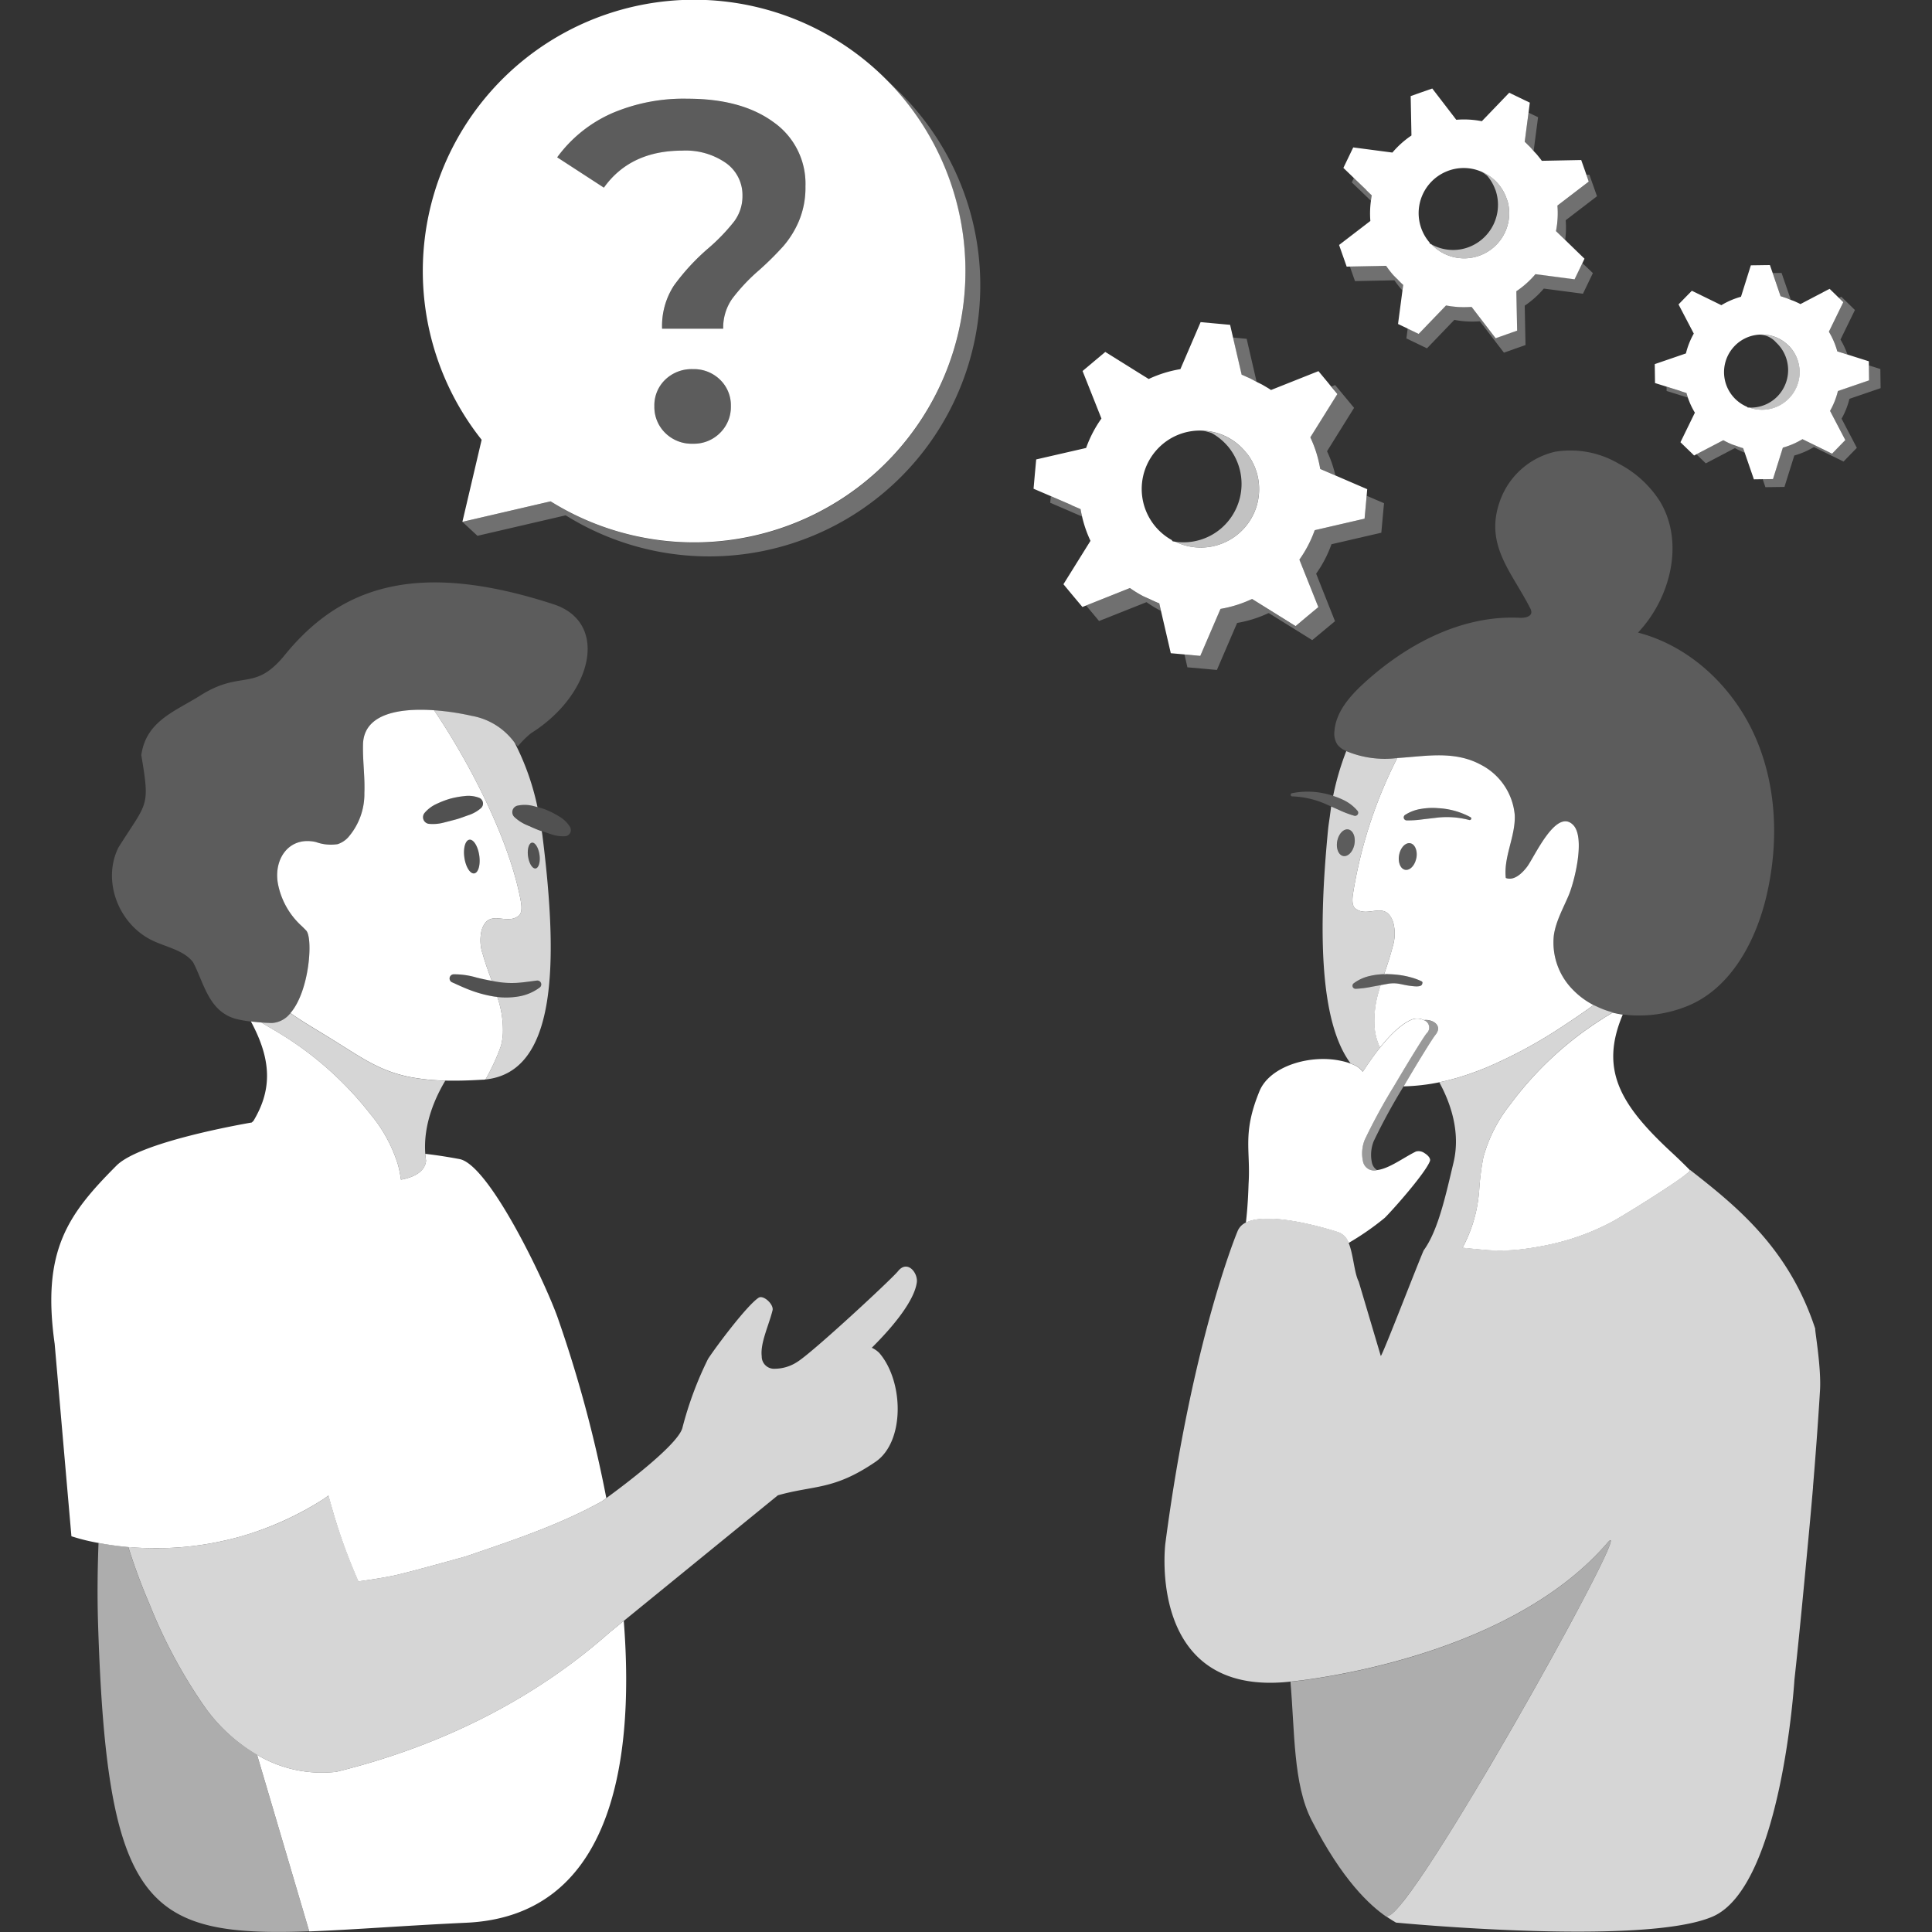<svg viewBox="0 0 300 300" xmlns="http://www.w3.org/2000/svg"><rect x="0" y="0" width="300" height="300" fill="#333333" stroke="none"/><g fill="#fff"><path d="m 249.43 157.83 c -.16 .1 -.33 .2 -.49 .31 q -2.09 1.31 -4.05 2.81 a 53 53 0 0 0 -7.23 6.69 q -1.65 1.84 -3.12 3.82 a 22.95 22.95 0 0 0 -4.2 8.23 39.09 39.09 0 0 0 -.66 5.26 c -.06 .59 -.12 1.18 -.21 1.76 a 21.89 21.89 0 0 1 -2.37 7.04 l .65 .07 .62 .06 c .98 .1 1.82 .17 2.31 .22 l .27 .02 a 28.71 28.71 0 0 0 6.17 -.24 c 1.23 -.17 2.54 -.4 3.89 -.71 a 37 37 0 0 0 9.53 -3.57 c 1.21 -.67 4.76 -2.85 7.68 -4.76 .32 -.21 .64 -.42 .94 -.62 1.22 -.81 2.24 -1.53 2.8 -2 a 1.6 1.6 0 0 0 .47 -.5 c -.88 -.89 -1.79 -1.78 -2.75 -2.67 -8 -7.39 -11.36 -12.87 -7.7 -21.5 a 15.15 15.15 0 0 1 -1.58 -.31 q -.48 .29 -.97 .59 z"/><path d="m 223.29 125.5 a 10.48 10.48 0 0 0 -2.64 .12 6.36 6.36 0 0 0 -2.47 .94 .47 .47 0 0 0 -.2 .36 .46 .46 0 0 0 .44 .48 h .01 a 15.26 15.26 0 0 0 2.47 -.16 l 2.4 -.28 a 13.57 13.57 0 0 1 4.85 .38 .25 .25 0 0 0 .28 -.11 .24 .24 0 0 0 -.09 -.33 11.86 11.86 0 0 0 -5.05 -1.4 z" opacity=".2"/><path d="m 210.81 125.9 a 6.58 6.58 0 0 0 -2.17 -1.68 11.66 11.66 0 0 0 -1.62 -.64 9.51 9.51 0 0 0 -.97 -.28 12.3 12.3 0 0 0 -5.44 -.13 .25 .25 0 0 0 -.19 .3 .25 .25 0 0 0 .24 .19 14.12 14.12 0 0 1 4.93 1.08 l 1.1 .48 1.2 .53 a 15.77 15.77 0 0 0 2.4 .91 h .01 a .48 .48 0 0 0 .49 -.76 z" opacity=".2"/><path d="m 216.96 117.71 c 1.36 -.09 2.73 -.23 4.09 -.33 3.05 -.22 6.09 -.17 8.92 1.38 a 9.75 9.75 0 0 1 5.24 7.8 c .14 3.3 -1.76 6.49 -1.39 9.77 1.24 .48 2.48 -.66 3.29 -1.72 1.17 -1.52 4.53 -9.21 7.17 -6.51 1.93 1.98 .19 8.86 -.71 10.96 -.87 2.03 -1.98 4 -2.29 6.18 a 10.41 10.41 0 0 0 2.96 8.45 12.28 12.28 0 0 0 3.21 2.4 c .16 .08 .32 .14 .48 .22 a 13.59 13.59 0 0 0 2.48 .91 15.15 15.15 0 0 0 1.58 .31 19.93 19.93 0 0 0 9.56 -1.13 c 7.02 -2.58 11.06 -10.05 12.76 -17.33 1.91 -8.17 1.62 -17 -1.77 -24.68 s -10.07 -14.05 -18.19 -16.16 c 5.1 -5.4 7.25 -14.12 3.36 -20.45 a 16.74 16.74 0 0 0 -6.32 -5.76 14.76 14.76 0 0 0 -9.89 -1.88 11.94 11.94 0 0 0 -8.53 7.49 c -2.57 6.92 1.74 11.11 4.63 16.8 a 1.36 1.36 0 0 1 .19 .6 c 0 .76 -1.06 .94 -1.82 .9 -8.95 -.44 -17.53 4.08 -24.15 10.13 -2.22 2.03 -4.39 4.49 -4.61 7.48 a 3.14 3.14 0 0 0 .44 2.05 3.29 3.29 0 0 0 1.25 .97 c .06 .03 .11 .04 .17 .07 a 15.52 15.52 0 0 0 7.89 1.08 z" opacity=".2"/><path d="m 210.47 141.08 c -.66 -.52 -.45 -1.84 -.34 -2.53 a 71.33 71.33 0 0 1 6.83 -20.84 15.52 15.52 0 0 1 -7.91 -1.08 41.89 41.89 0 0 0 -2.04 6.96 11.66 11.66 0 0 1 1.62 .64 6.58 6.58 0 0 1 2.17 1.68 .48 .48 0 0 1 -.49 .76 h -.01 a 15.77 15.77 0 0 1 -2.4 -.91 l -1.2 -.53 -.21 1.58 c -.09 .64 -.19 1.25 -.26 1.91 -1.5 15.29 -1.39 29.62 3.35 36.21 .05 .07 .1 .14 .15 .21 a 8.65 8.65 0 0 1 .93 .41 3.65 3.65 0 0 1 .96 .87 c .14 -.22 .28 -.43 .43 -.65 .71 -1.07 1.47 -2.13 2.25 -3.1 a 11.03 11.03 0 0 1 -.48 -1.25 9.56 9.56 0 0 1 -.37 -1.97 15.73 15.73 0 0 1 .61 -5.34 c .1 -.38 .22 -.76 .34 -1.14 l -1.33 .24 a 15.78 15.78 0 0 1 -2.55 .33 h -.02 a .48 .48 0 0 1 -.49 -.46 .49 .49 0 0 1 .19 -.39 6.6 6.6 0 0 1 2.5 -1.14 11.17 11.17 0 0 1 2.23 -.28 c .47 -1.4 .96 -2.8 1.31 -4.24 a 6.75 6.75 0 0 0 .08 -3.88 c -1.22 -3.41 -3.86 -.52 -5.85 -2.07 z m -1.89 -8.16 c -.73 -.14 -1.15 -1.18 -.93 -2.32 s 1 -1.95 1.73 -1.8 1.15 1.18 .93 2.32 -1 1.94 -1.73 1.8 z" opacity=".8"/><path d="m 221.1 158.41 a 1.22 1.22 0 0 1 .4 2.07 c -.46 .56 -2.5 3.86 -4.59 7.4 l -.5 .84 a 90.13 90.13 0 0 0 -4.5 8.26 5.73 5.73 0 0 0 -.28 3.33 1.75 1.75 0 0 0 2.14 1.39 c .02 0 .03 -.01 .05 -.01 a 1.86 1.86 0 0 1 -.79 -1.16 5.73 5.73 0 0 1 .28 -3.33 93.36 93.36 0 0 1 4.63 -8.49 c 2.21 -3.76 4.46 -7.41 4.94 -8 1.22 -1.49 -.49 -2.49 -1.78 -2.3 z m -4.33 10.32 h .07 c -.02 0 -.04 .01 -.06 .01 z" opacity=".5"/><path d="m 221.2 179.06 a 1.56 1.56 0 0 0 -1.34 -.25 c -1.97 .97 -4.15 2.66 -6.03 2.88 -.02 0 -.03 .01 -.05 .01 a 1.75 1.75 0 0 1 -2.14 -1.39 5.73 5.73 0 0 1 .28 -3.33 90.13 90.13 0 0 1 4.5 -8.26 l .5 -.84 c 2.09 -3.53 4.13 -6.83 4.59 -7.4 a 1.22 1.22 0 0 0 -.4 -2.07 2.35 2.35 0 0 0 -1.76 -.13 c -1.59 .59 -3.37 2.29 -5.06 4.4 -.78 .97 -1.54 2.03 -2.25 3.1 -.14 .22 -.29 .43 -.43 .65 a 3.65 3.65 0 0 0 -.96 -.87 8.65 8.65 0 0 0 -.93 -.41 10.5 10.5 0 0 0 -1.48 -.42 c -4.78 -1.04 -11.06 .79 -12.67 4.71 -2.7 6.59 -1.36 9.06 -1.69 14.34 -.01 .22 -.08 3.29 -.42 6.07 a 5.35 5.35 0 0 1 1.47 -.46 c 4.58 -.82 12.86 1.94 12.86 1.94 a 2.56 2.56 0 0 1 1.61 1.68 42 42 0 0 0 5.63 -3.91 c 1.49 -1.49 6.31 -6.98 7 -8.79 .17 -.4 -.28 -.92 -.83 -1.25 z"/><path d="m 281.87 206.33 c -4.11 -12.51 -12.18 -18.99 -19.42 -24.65 0 0 -.01 .02 -.01 .02 a 1.6 1.6 0 0 1 -.47 .5 c -.57 .47 -1.59 1.19 -2.8 2 -.3 .2 -.62 .41 -.94 .62 -2.92 1.91 -6.47 4.09 -7.68 4.76 a 37 37 0 0 1 -9.53 3.57 c -1.35 .31 -2.66 .55 -3.89 .71 a 28.71 28.71 0 0 1 -6.17 .24 l -.27 -.02 c -.49 -.04 -1.32 -.12 -2.31 -.22 l -.62 -.06 -.65 -.07 a 21.89 21.89 0 0 0 2.37 -7.04 c .09 -.58 .15 -1.17 .21 -1.76 a 39.09 39.09 0 0 1 .66 -5.26 22.95 22.95 0 0 1 4.2 -8.23 q 1.47 -1.98 3.12 -3.82 a 53 53 0 0 1 7.23 -6.69 q 1.96 -1.5 4.05 -2.81 c .16 -.1 .33 -.2 .49 -.31 q .49 -.3 .98 -.61 a 13.59 13.59 0 0 1 -2.48 -.91 c -.16 -.08 -.33 -.14 -.48 -.22 q -2.35 1.69 -4.65 3.19 a 72.89 72.89 0 0 1 -12.01 6.51 q -1.47 .61 -2.94 1.1 a 38.28 38.28 0 0 1 -4.37 1.19 c 1.69 3.08 3.36 7.66 2.21 12.47 -1.2 5.01 -2.37 10.53 -4.64 13.64 -1.05 2.42 -6.32 16.12 -6.65 16.39 l -3.43 -11.55 c -.61 -1.19 -.77 -3.39 -1.27 -5.15 a 7.81 7.81 0 0 0 -.3 -.87 2.56 2.56 0 0 0 -1.61 -1.68 s -8.29 -2.76 -12.86 -1.94 a 5.35 5.35 0 0 0 -1.47 .46 2.54 2.54 0 0 0 -1.32 1.4 s -7.04 16.76 -11.2 48.49 c 0 0 -2.94 23.75 19.23 21.42 l .21 -.03 v .01 c 2.71 -.27 33.77 -3.67 49.16 -21.5 5.41 -6.27 -29.22 56.15 -33.9 57.86 -.12 .05 -.25 .08 -.38 .11 .61 .42 1.12 .72 1.5 .95 0 0 38.41 3.71 49.16 -.93 s 12.71 -36.8 12.71 -36.8 c .66 -5.93 1.44 -14.12 2.03 -20.43 .2 -2.11 .43 -4.57 .67 -7.31 .12 -1.37 .19 -2.18 .19 -2.18 h -.01 c .37 -4.47 .76 -9.55 1.09 -14.99 .22 -3.57 -.85 -9.53 -.74 -9.57 z" opacity=".8"/><path d="m 249.54 239.64 c -15.38 17.83 -46.45 21.24 -49.16 21.5 .68 7.72 .41 15.89 3.28 21.49 4.81 9.4 9.08 13.24 11.59 14.98 .13 -.04 .26 -.07 .38 -.11 4.69 -1.72 39.32 -64.14 33.91 -57.86 z" opacity=".6"/><path d="m 219 130.94 c -.73 -.14 -1.51 .66 -1.73 1.8 s .19 2.18 .93 2.32 1.51 -.66 1.73 -1.8 -.2 -2.17 -.93 -2.32 z" opacity=".2"/><path d="m 209.39 128.8 c -.74 -.14 -1.51 .66 -1.73 1.8 s .19 2.18 .93 2.32 1.51 -.66 1.73 -1.8 -.2 -2.18 -.93 -2.32 z" opacity=".2"/><path d="m 244.24 153.69 a 10.41 10.41 0 0 1 -2.96 -8.45 c .31 -2.18 1.43 -4.15 2.29 -6.18 .9 -2.11 2.64 -8.99 .71 -10.96 -2.65 -2.7 -6.01 4.99 -7.17 6.51 -.81 1.06 -2.05 2.2 -3.29 1.72 -.37 -3.29 1.53 -6.47 1.39 -9.77 a 9.75 9.75 0 0 0 -5.24 -7.8 c -2.84 -1.55 -5.87 -1.6 -8.92 -1.38 -1.36 .1 -2.73 .24 -4.09 .33 a 71.33 71.33 0 0 0 -6.83 20.84 c -.11 .69 -.32 2.02 .34 2.53 1.99 1.55 4.62 -1.35 5.85 2.08 a 6.75 6.75 0 0 1 -.08 3.88 c -.36 1.44 -.84 2.84 -1.31 4.24 .17 0 .33 -.03 .49 -.02 .06 0 .12 .01 .18 .01 .46 .01 .91 .04 1.37 .09 a 12.77 12.77 0 0 1 2.02 .38 9.72 9.72 0 0 1 1.76 .64 .25 .25 0 0 1 .11 .33 c -.05 .1 .03 .55 -1.27 .44 -1.56 -.13 -2.14 -.44 -3.08 -.46 a 5.42 5.42 0 0 0 -.98 .07 l -.48 .09 -.27 .05 -.4 .07 c -.12 .38 -.24 .76 -.34 1.14 a 15.73 15.73 0 0 0 -.61 5.34 9.56 9.56 0 0 0 .37 1.97 11.03 11.03 0 0 0 .48 1.25 c 1.69 -2.11 3.47 -3.82 5.06 -4.4 a 2.35 2.35 0 0 1 1.76 .13 c 1.29 -.19 3 .81 1.79 2.29 -.49 .6 -2.74 4.25 -4.94 8 a 31.02 31.02 0 0 0 5.53 -.63 38.28 38.28 0 0 0 4.37 -1.19 q 1.46 -.49 2.94 -1.1 a 72.89 72.89 0 0 0 12.01 -6.51 q 2.3 -1.5 4.65 -3.19 a 12.28 12.28 0 0 1 -3.21 -2.38 z m -24.32 -20.43 c -.22 1.14 -1 1.94 -1.73 1.8 s -1.15 -1.18 -.93 -2.32 1 -1.94 1.73 -1.8 1.16 1.19 .94 2.32 z m 8.5 -6.04 a .25 .25 0 0 1 -.28 .11 13.57 13.57 0 0 0 -4.85 -.38 l -2.4 .28 a 15.26 15.26 0 0 1 -2.47 .16 h -.01 a .46 .46 0 0 1 -.44 -.48 .47 .47 0 0 1 .2 -.36 6.36 6.36 0 0 1 2.47 -.94 10.48 10.48 0 0 1 2.64 -.12 11.86 11.86 0 0 1 5.05 1.4 .24 .24 0 0 1 .1 .34 z"/><path d="m 220.74 152.38 a 9.72 9.72 0 0 0 -1.76 -.64 12.77 12.77 0 0 0 -2.02 -.38 c -.46 -.05 -.91 -.08 -1.37 -.09 -.06 0 -.12 -.01 -.18 -.01 -.17 0 -.33 .02 -.49 .02 a 11.17 11.17 0 0 0 -2.23 .28 6.6 6.6 0 0 0 -2.5 1.14 .49 .49 0 0 0 -.19 .39 .48 .48 0 0 0 .49 .46 h .01 a 15.78 15.78 0 0 0 2.55 -.33 l 1.33 -.24 .4 -.07 .27 -.05 .48 -.09 a 5.42 5.42 0 0 1 .98 -.07 c .94 .02 1.52 .33 3.08 .46 1.3 .1 1.22 -.34 1.27 -.44 a .25 .25 0 0 0 -.12 -.34 z" opacity=".2"/><path d="m 137.56 12.37 a 42.1 42.1 0 0 1 -52.06 65.49 l -13.7 3.17 2.34 2.17 13.7 -3.18 a 42.1 42.1 0 0 0 49.72 -67.65 z" opacity=".3"/><path d="m 98.13 83.1 a 42.13 42.13 0 1 0 -23.34 -14.81 l -2.99 12.74 13.7 -3.18 a 42.05 42.05 0 0 0 12.63 5.25 z m 13.68 -15.88 a 5.72 5.72 0 0 1 -4.22 1.68 5.82 5.82 0 0 1 -4.3 -1.68 5.64 5.64 0 0 1 -1.68 -4.15 5.52 5.52 0 0 1 1.68 -4.11 5.9 5.9 0 0 1 4.3 -1.64 5.8 5.8 0 0 1 4.22 1.64 5.52 5.52 0 0 1 1.68 4.11 5.64 5.64 0 0 1 -1.68 4.15 z m -17 -49.54 a 28.21 28.21 0 0 1 11.96 -2.35 q 8.36 0 13.33 3.63 a 11.67 11.67 0 0 1 4.97 9.97 13.4 13.4 0 0 1 -1.01 5.38 14.77 14.77 0 0 1 -2.43 3.92 48.05 48.05 0 0 1 -3.73 3.7 28.68 28.68 0 0 0 -4.22 4.48 7.79 7.79 0 0 0 -1.38 4.63 h -9.49 a 11.5 11.5 0 0 1 1.83 -6.69 33.87 33.87 0 0 1 5.34 -5.79 29.56 29.56 0 0 0 4 -4.15 6.53 6.53 0 0 0 1.31 -4 6.1 6.1 0 0 0 -2.54 -5.08 10.92 10.92 0 0 0 -6.8 -1.94 q -8.07 0 -12.18 5.75 l -7.25 -4.71 a 20.99 20.99 0 0 1 8.3 -6.75 z"/><path d="m 105.95 23.4 a 10.92 10.92 0 0 1 6.8 1.94 6.1 6.1 0 0 1 2.54 5.08 6.53 6.53 0 0 1 -1.31 4 29.56 29.56 0 0 1 -4 4.15 33.87 33.87 0 0 0 -5.34 5.79 11.5 11.5 0 0 0 -1.83 6.69 h 9.49 a 7.79 7.79 0 0 1 1.38 -4.63 28.68 28.68 0 0 1 4.22 -4.48 48.05 48.05 0 0 0 3.73 -3.7 14.77 14.77 0 0 0 2.43 -3.92 13.4 13.4 0 0 0 1.01 -5.38 11.67 11.67 0 0 0 -4.97 -9.97 q -4.97 -3.62 -13.33 -3.63 a 28.21 28.21 0 0 0 -11.96 2.35 20.99 20.99 0 0 0 -8.3 6.76 l 7.25 4.71 q 4.12 -5.76 12.19 -5.76 z" opacity=".2"/><path d="m 107.59 57.32 a 5.9 5.9 0 0 0 -4.3 1.64 5.52 5.52 0 0 0 -1.68 4.11 5.64 5.64 0 0 0 1.68 4.15 5.82 5.82 0 0 0 4.3 1.68 5.72 5.72 0 0 0 4.22 -1.68 5.64 5.64 0 0 0 1.68 -4.15 5.52 5.52 0 0 0 -1.68 -4.11 5.8 5.8 0 0 0 -4.22 -1.64 z" opacity=".2"/><path d="m 236.75 22.01 c .23 .19 .43 .42 .64 .62 .27 .26 .5 .55 .75 .82 l .69 -5.25 -.9 -.43 -.58 -.28 -.59 4.5 z" opacity=".3"/><path d="m 212.18 29.5 v -.03 l -1.94 -1.86 -.34 .71 2.99 2.87 c .04 -.29 .08 -.59 .14 -.88 z" opacity=".3"/><path d="m 245.69 40.85 l -.43 .89 -.77 1.6 -6.08 -.8 a 14.45 14.45 0 0 1 -2.96 2.65 l .12 6.12 -1.67 .59 -1.67 .59 -.69 -.9 -3.04 -3.96 c -.07 .01 -.13 0 -.2 0 a 14.49 14.49 0 0 1 -3.77 -.23 l -4.23 4.42 -1.6 -.77 -.11 -.06 -.15 1.15 -.06 .41 1.6 .77 1.6 .77 4.25 -4.42 a 14.49 14.49 0 0 0 3.77 .23 h .2 l 3.04 3.96 .69 .9 1.67 -.59 1.68 -.59 -.12 -6.12 a 14.43 14.43 0 0 0 2.96 -2.65 l 6.08 .8 .77 -1.6 .77 -1.6 -.86 -.83 z" opacity=".3"/><path d="m 217.05 43.38 v -.02 c -.23 -.19 -.43 -.42 -.64 -.62 a 14.38 14.38 0 0 1 -1.16 -1.49 h -.19 l -5.46 .11 .21 .61 .29 .82 .3 .86 5.94 -.12 h .19 a 14.37 14.37 0 0 0 1.16 1.49 l .09 .09 .12 -.89 c -.3 -.27 -.57 -.56 -.85 -.84 z" opacity=".3"/><path d="m 241.84 31.92 a 14.44 14.44 0 0 1 -.22 3.94 v .03 l 1.42 1.37 a 14.41 14.41 0 0 0 .08 -3.06 l 4.86 -3.73 -.59 -1.67 -.59 -1.67 -.48 .01 .38 1.06 z" opacity=".3"/><path d="m 234.12 31.33 c -.04 -.16 -.11 -.3 -.16 -.45 a 7 7 0 0 0 -2.12 -3.12 7.17 7.17 0 0 0 -1.78 -1.09 7.16 7.16 0 0 1 .88 .63 6.99 6.99 0 0 1 1.22 2.07 c .01 .04 .03 .07 .05 .11 a 7.02 7.02 0 0 1 -4.3 8.95 6.93 6.93 0 0 1 -5.61 -.47 7 7 0 0 0 11.82 -6.63 z" opacity=".7"/><path d="m 243.04 37.26 l -1.42 -1.37 v -.03 a 14.44 14.44 0 0 0 .22 -3.94 l 4.86 -3.72 -.37 -1.07 -.21 -.61 -.59 -1.67 -.55 .01 -5.57 .11 c -.2 -.3 -.44 -.57 -.66 -.85 -.19 -.24 -.4 -.44 -.6 -.66 -.25 -.28 -.48 -.57 -.75 -.82 -.22 -.21 -.42 -.43 -.64 -.62 v -.02 l .59 -4.5 .2 -1.56 -.9 -.43 -.7 -.34 -1.6 -.77 -4.25 4.42 a 14.43 14.43 0 0 0 -3.97 -.22 l -.65 -.85 -3.08 -4.01 -.16 .06 -1.52 .53 -1.67 .59 .12 6.12 a 14.46 14.46 0 0 0 -2.96 2.65 l -6.08 -.8 -.77 1.6 -.76 1.58 1.62 1.56 1.94 1.86 v .03 l .85 .82 c -.06 .29 -.1 .58 -.14 .88 a 14.35 14.35 0 0 0 -.08 3.09 l -4.86 3.73 .59 1.68 .29 .82 .3 .86 .48 -.01 5.46 -.11 h .19 a 14.38 14.38 0 0 0 1.16 1.49 c .22 .21 .41 .43 .64 .62 v .02 c .28 .28 .55 .57 .85 .83 l -.12 .89 -.63 4.77 -.05 .41 1.49 .71 .11 .06 1.6 .77 4.25 -4.42 a 14.49 14.49 0 0 0 3.77 .23 h .2 l 3.04 3.96 .69 .9 1.67 -.59 1.67 -.59 -.12 -6.12 a 14.45 14.45 0 0 0 2.96 -2.65 l 6.08 .8 .77 -1.6 .43 -.89 .34 -.71 -.86 -.83 z m -20.75 .7 c -.09 -.05 -.18 -.11 -.28 -.16 -.02 -.06 -.04 -.13 -.06 -.19 -.02 -.03 -.05 -.05 -.07 -.07 a 7 7 0 0 1 2.58 -10.85 6.94 6.94 0 0 1 5.6 -.02 7.17 7.17 0 0 1 1.78 1.09 7 7 0 0 1 2.12 3.12 c .05 .15 .12 .29 .16 .45 a 7 7 0 0 1 -11.82 6.63 z"/><path d="m 192.79 58.18 c .36 .13 .71 .31 1.06 .46 .44 .19 .86 .44 1.28 .66 l -1.55 -6.69 -1.3 -.12 -.83 -.08 1.33 5.73 z" opacity=".3"/><path d="m 166.38 78.46 c 0 -.01 -.01 -.02 -.01 -.03 l -3.2 -1.38 -.09 1.02 4.93 2.13 c -.09 -.38 -.16 -.75 -.23 -1.13 z" opacity=".3"/><path d="m 212.21 76.98 l -.11 1.27 -.21 2.29 -7.74 1.79 a 18.75 18.75 0 0 1 -2.38 4.57 l 2.93 7.38 -1.77 1.47 -1.76 1.48 -1.25 -.78 -5.49 -3.42 c -.08 .04 -.16 .06 -.24 .09 a 18.79 18.79 0 0 1 -4.68 1.44 l -3.14 7.3 -2.29 -.21 -.16 -.02 .34 1.46 .12 .53 2.29 .2 2.29 .21 3.14 -7.3 a 18.78 18.78 0 0 0 4.68 -1.44 c .08 -.04 .16 -.06 .24 -.09 l 5.49 3.42 1.25 .78 1.77 -1.47 1.77 -1.47 -2.93 -7.38 a 18.69 18.69 0 0 0 2.38 -4.57 l 7.74 -1.79 .21 -2.29 .21 -2.29 -1.42 -.61 z" opacity=".3"/><path d="m 178.59 93.08 v -.02 c -.36 -.13 -.71 -.31 -1.06 -.46 a 18.53 18.53 0 0 1 -2.09 -1.28 l -.22 .09 -6.57 2.62 .54 .64 .72 .86 .75 .9 7.15 -2.84 .22 -.09 a 18.47 18.47 0 0 0 2.09 1.28 l .15 .07 -.27 -1.15 c -.48 -.17 -.94 -.4 -1.41 -.62 z" opacity=".3"/><path d="m 203.47 67.9 a 18.76 18.76 0 0 1 1.53 4.88 c 0 .01 .01 .02 .01 .03 l 2.35 1.01 a 18.55 18.55 0 0 0 -1.3 -3.75 l 4.2 -6.74 -1.47 -1.77 -1.47 -1.77 -.58 .23 .94 1.12 z" opacity=".3"/><path d="m 193.83 70.69 c -.12 -.17 -.26 -.31 -.39 -.47 a 9.08 9.08 0 0 0 -3.99 -2.82 9.28 9.28 0 0 0 -2.65 -.51 9.32 9.32 0 0 1 1.36 .36 9.1 9.1 0 0 1 2.41 1.95 c .03 .04 .07 .07 .1 .11 a 9.1 9.1 0 0 1 -1.15 12.82 8.98 8.98 0 0 1 -7.02 1.99 9.07 9.07 0 0 0 11.33 -13.43 z" opacity=".7"/><path d="m 207.36 73.83 l -2.35 -1.01 c 0 -.01 -.01 -.02 -.01 -.03 a 18.76 18.76 0 0 0 -1.53 -4.88 l 4.2 -6.73 -.94 -1.12 -.53 -.66 -1.47 -1.77 -.66 .26 -6.71 2.67 c -.38 -.27 -.79 -.49 -1.19 -.73 -.33 -.2 -.69 -.35 -1.03 -.53 -.43 -.22 -.84 -.47 -1.28 -.66 -.36 -.15 -.7 -.33 -1.06 -.46 v -.02 l -1.33 -5.73 -.46 -1.99 -1.29 -.12 -1 -.09 -2.29 -.21 -3.14 7.3 a 18.73 18.73 0 0 0 -4.92 1.53 l -1.18 -.73 -5.56 -3.47 -.17 .14 -1.6 1.34 -1.76 1.48 2.93 7.38 a 18.76 18.76 0 0 0 -2.38 4.57 l -7.75 1.78 -.21 2.29 -.2 2.26 2.68 1.15 3.2 1.38 c 0 .01 .01 .02 .01 .03 l 1.41 .61 c .06 .38 .14 .75 .23 1.13 a 18.64 18.64 0 0 0 1.31 3.79 l -4.2 6.74 1.47 1.77 .72 .86 .76 .9 .58 -.23 6.57 -2.62 .22 -.09 a 18.53 18.53 0 0 0 2.09 1.28 c .36 .15 .7 .33 1.06 .46 v .02 c .47 .21 .93 .44 1.41 .62 l .26 1.14 1.41 6.08 .12 .52 2.13 .19 .16 .02 2.29 .21 3.14 -7.3 a 18.79 18.79 0 0 0 4.68 -1.44 c .08 -.04 .16 -.06 .24 -.09 l 5.49 3.42 1.25 .78 1.76 -1.48 1.77 -1.47 -2.94 -7.37 a 18.75 18.75 0 0 0 2.38 -4.57 l 7.74 -1.79 .21 -2.29 .11 -1.27 .09 -1.02 -1.42 -.61 z m -24.86 10.29 c -.14 -.02 -.27 -.04 -.41 -.07 -.06 -.07 -.11 -.14 -.16 -.21 -.04 -.02 -.08 -.03 -.12 -.06 a 9.08 9.08 0 0 1 -1.8 -14.34 9 9 0 0 1 6.78 -2.57 9.28 9.28 0 0 1 2.65 .51 9.08 9.08 0 0 1 3.99 2.82 c .13 .16 .27 .3 .39 .47 a 9.07 9.07 0 0 1 -11.32 13.45 z"/><path d="m 276.5 45.99 c .24 .06 .47 .15 .71 .23 .3 .09 .58 .22 .87 .34 l -1.44 -4.18 -.84 .01 -.54 .01 1.23 3.58 z" opacity=".3"/><path d="m 260.93 60.74 l -.01 -.02 -2.14 -.67 .01 .66 3.3 1.03 c -.08 -.23 -.16 -.47 -.22 -.71 z" opacity=".3"/><path d="m 290.19 56.74 l .01 .82 .02 1.48 -4.84 1.66 a 12.05 12.05 0 0 1 -1.22 3.08 l 2.37 4.53 -1.03 1.07 -1.03 1.06 -.85 -.42 -3.75 -1.82 c -.05 .03 -.1 .05 -.15 .08 a 12.08 12.08 0 0 1 -2.9 1.23 l -1.52 4.88 -1.48 .02 h -.11 l .31 .91 .11 .33 1.48 -.02 1.48 -.02 1.53 -4.88 a 12.08 12.08 0 0 0 2.9 -1.23 c .05 -.03 .1 -.05 .15 -.08 l 3.74 1.83 .85 .42 1.04 -1.07 1.03 -1.06 -2.37 -4.53 a 12.05 12.05 0 0 0 1.22 -3.08 l 4.84 -1.66 -.02 -1.49 -.02 -1.48 -.95 -.3 z" opacity=".3"/><path d="m 269.73 69.29 v -.02 c -.24 -.06 -.47 -.15 -.71 -.23 a 11.88 11.88 0 0 1 -1.42 -.68 l -.14 .07 -4.04 2.11 .39 .38 .52 .5 .54 .53 4.39 -2.3 .14 -.07 a 12.03 12.03 0 0 0 1.42 .68 c .04 .01 .07 .02 .1 .03 l -.25 -.71 c -.32 -.07 -.63 -.19 -.94 -.29 z" opacity=".3"/><path d="m 283.99 51.51 a 12.06 12.06 0 0 1 1.3 3.03 l .01 .02 1.57 .49 a 12 12 0 0 0 -1.08 -2.32 l 2.24 -4.59 -1.06 -1.04 -1.06 -1.03 -.36 .19 .68 .66 z" opacity=".3"/><path d="m 278 53.94 c -.09 -.1 -.19 -.18 -.28 -.28 a 5.85 5.85 0 0 0 -2.75 -1.54 5.97 5.97 0 0 0 -1.73 -.15 3.49 3.49 0 0 1 2.57 1.23 c .03 .02 .05 .04 .08 .07 a 5.86 5.86 0 0 1 .11 8.28 5.78 5.78 0 0 1 -4.37 1.74 5.84 5.84 0 0 0 6.37 -9.35 z" opacity=".7"/><path d="m 286.87 55.05 l -1.57 -.49 -.01 -.02 a 12.06 12.06 0 0 0 -1.3 -3.03 l 2.24 -4.59 -.68 -.66 -.39 -.38 -1.06 -1.03 -.41 .21 -4.12 2.16 c -.26 -.15 -.54 -.26 -.81 -.39 -.23 -.11 -.46 -.18 -.7 -.27 -.29 -.12 -.57 -.25 -.87 -.34 -.24 -.07 -.47 -.17 -.71 -.23 v -.02 l -1.22 -3.57 -.43 -1.24 -.84 .01 -.64 .01 -1.48 .02 -1.53 4.88 a 12.1 12.1 0 0 0 -3.05 1.31 l -.79 -.39 -3.79 -1.85 -.1 .1 -.94 .96 -1.03 1.06 2.37 4.53 a 12.08 12.08 0 0 0 -1.22 3.08 l -4.84 1.66 .02 1.48 .02 1.46 1.79 .56 2.14 .67 .01 .02 .94 .3 c .07 .24 .14 .47 .22 .71 a 11.98 11.98 0 0 0 1.09 2.34 l -2.24 4.59 1.06 1.03 .52 .5 .54 .53 .36 -.19 4.04 -2.11 .14 -.07 a 11.88 11.88 0 0 0 1.42 .68 c .24 .07 .47 .17 .71 .23 v .02 c .31 .1 .62 .22 .94 .3 l .25 .71 1.31 3.8 .11 .33 1.38 -.02 h .11 l 1.48 -.02 1.53 -4.88 a 12.08 12.08 0 0 0 2.9 -1.23 c .05 -.03 .1 -.05 .15 -.08 l 3.74 1.83 .85 .42 1.03 -1.06 1.03 -1.06 -2.37 -4.53 a 12.05 12.05 0 0 0 1.22 -3.08 l 4.84 -1.66 -.02 -1.48 -.01 -.82 -.01 -.66 -.95 -.3 z m -15.23 8.24 c -.09 0 -.18 -.01 -.27 -.02 -.04 -.04 -.08 -.08 -.12 -.12 -.03 -.01 -.05 -.02 -.08 -.03 a 5.84 5.84 0 0 1 -2.11 -9.07 5.79 5.79 0 0 1 4.17 -2.09 5.97 5.97 0 0 1 1.73 .15 5.85 5.85 0 0 1 2.75 1.54 c .09 .09 .2 .17 .28 .28 a 5.84 5.84 0 0 1 -6.36 9.35 z"/><path d="m 78.09 160.48 a 15.58 15.58 0 0 0 -.74 -5.28 c -.04 -.13 -.09 -.27 -.13 -.4 -.15 -.02 -.3 -.03 -.45 -.05 a 18.88 18.88 0 0 1 -3.45 -.89 c -1.09 -.39 -2.11 -.87 -3.04 -1.29 l -.07 -.03 a .65 .65 0 0 1 .23 -1.25 12.18 12.18 0 0 1 3.51 .49 c .82 .21 1.62 .38 2.41 .52 -.49 -1.34 -.99 -2.68 -1.37 -4.05 a 6.69 6.69 0 0 1 -.19 -3.85 c 1.13 -3.43 3.81 -.62 5.75 -2.21 .64 -.53 .4 -1.83 .27 -2.52 -1.75 -9.24 -7.77 -21.03 -13.41 -29.38 -5.05 -.35 -10.9 .37 -11.04 5.27 -.07 2.52 .31 5.04 .21 7.56 a 10.24 10.24 0 0 1 -2.55 6.94 3.88 3.88 0 0 1 -1.6 1.02 6.83 6.83 0 0 1 -3.38 -.33 c -4.13 -.93 -6.55 2.56 -5.91 6.38 a 11.88 11.88 0 0 0 3.69 6.65 q .37 .35 .72 .72 c 1.07 1.15 .53 9.36 -2.45 12.81 l -.02 .03 .1 .03 c 2.1 1.46 4.27 2.7 6.44 4.05 4.49 2.78 7.26 4.87 12.05 5.82 a 32.13 32.13 0 0 0 5.49 .55 c 1.66 .04 3.52 0 5.66 -.13 .1 0 .2 0 .3 -.01 s .18 -.02 .27 -.03 l .01 -.02 a 32.58 32.58 0 0 0 2.38 -5.17 9.49 9.49 0 0 0 .31 -1.95 z m -4.45 -24.86 c -.64 .09 -1.32 -1.01 -1.53 -2.45 s .14 -2.69 .78 -2.78 1.32 1.01 1.53 2.45 -.14 2.69 -.78 2.78 z m -4.84 -7.86 a 6.56 6.56 0 0 1 -2.16 .17 h -.02 a 1.04 1.04 0 0 1 -.7 -1.69 5.3 5.3 0 0 1 1.85 -1.4 14.43 14.43 0 0 1 2.1 -.81 13.6 13.6 0 0 1 2.22 -.41 4.7 4.7 0 0 1 2.31 .26 .96 .96 0 0 1 .28 1.61 l -.02 .02 a 5.63 5.63 0 0 1 -1.91 1.07 c -.65 .22 -1.29 .48 -1.95 .66 s -1.33 .35 -2 .52 z"/><path d="m 73.26 111.16 a 39.19 39.19 0 0 0 -5.85 -.87 c 5.64 8.35 11.66 20.14 13.41 29.38 .13 .68 .37 1.99 -.27 2.52 -1.93 1.59 -4.62 -1.21 -5.75 2.21 a 6.69 6.69 0 0 0 .19 3.85 c .38 1.38 .88 2.71 1.37 4.05 .25 .05 .5 .1 .75 .14 a 14.09 14.09 0 0 0 3.1 .18 c 1.03 -.06 2.04 -.22 3.15 -.36 h .03 a .6 .6 0 0 1 .44 1.06 7.52 7.52 0 0 1 -3.38 1.42 11.6 11.6 0 0 1 -3.23 .07 c .04 .13 .09 .27 .13 .4 a 15.58 15.58 0 0 1 .74 5.28 9.49 9.49 0 0 1 -.32 1.96 32.58 32.58 0 0 1 -2.38 5.17 c 10.94 -1.15 11.39 -17.5 8.85 -37.78 -.03 -.26 -.08 -.52 -.11 -.77 -.18 -.06 -.36 -.12 -.54 -.19 -.64 -.25 -1.26 -.54 -1.89 -.81 a 6.55 6.55 0 0 1 -1.81 -1.19 l -.02 -.02 a 1.04 1.04 0 0 1 .48 -1.76 5.3 5.3 0 0 1 2.31 .02 c .27 .06 .53 .14 .8 .21 a 39.6 39.6 0 0 0 -3.53 -9.98 10.47 10.47 0 0 0 -6.67 -4.19 z m 9.34 19.69 c .49 -.07 1.01 .77 1.17 1.87 s -.11 2.06 -.6 2.13 -1.01 -.77 -1.17 -1.87 .12 -2.06 .61 -2.13 z" opacity=".8"/><path d="m 83.18 134.85 c .49 -.07 .76 -1.02 .6 -2.13 s -.68 -1.94 -1.17 -1.87 -.76 1.02 -.6 2.13 .68 1.94 1.17 1.87 z" opacity=".15"/><path d="m 72.9 130.39 c -.64 .09 -.99 1.34 -.78 2.78 s .89 2.54 1.53 2.45 .99 -1.34 .78 -2.78 -.89 -2.55 -1.53 -2.45 z" opacity=".15"/><path d="m 40.59 158.77 c .35 .03 .7 .04 1.06 .06 .2 .01 .4 .02 .6 .02 a 3.93 3.93 0 0 0 2.83 -1.5 l .02 -.03 c 2.98 -3.45 3.52 -11.66 2.45 -12.81 q -.35 -.37 -.72 -.72 a 11.88 11.88 0 0 1 -3.69 -6.65 c -.64 -3.82 1.78 -7.31 5.91 -6.38 a 6.83 6.83 0 0 0 3.38 .33 3.88 3.88 0 0 0 1.6 -1.02 10.24 10.24 0 0 0 2.55 -6.94 c .1 -2.52 -.28 -5.04 -.21 -7.56 .13 -4.91 5.99 -5.62 11.04 -5.27 a 39.19 39.19 0 0 1 5.85 .87 10.47 10.47 0 0 1 6.69 4.18 l .45 .54 .01 .01 a 14 14 0 0 1 2.04 -2.04 c 9.57 -5.99 12.23 -17.2 3.48 -20.04 -21.26 -6.91 -33.06 -2.72 -41.71 7.89 -1.91 2.34 -3.36 3.16 -4.84 3.56 -2.2 .61 -4.46 .29 -8.34 2.77 -3.98 2.48 -8.35 3.96 -9.1 9.21 1.39 8.25 .93 7.2 -3.56 14.37 -2.55 5.14 0 11.96 5.41 14.48 2.15 1 4.77 1.48 6.18 3.3 1.71 3.2 2.39 7.63 6.65 8.81 a 18.77 18.77 0 0 0 2.34 .42 c .13 .02 .27 .03 .41 .05 .4 .02 .8 .06 1.22 .09 z" opacity=".2"/><path d="m 72.75 126.58 a 5.63 5.63 0 0 0 1.91 -1.07 l .02 -.02 a .96 .96 0 0 0 -.28 -1.61 4.7 4.7 0 0 0 -2.31 -.26 13.6 13.6 0 0 0 -2.22 .41 14.43 14.43 0 0 0 -2.1 .81 5.3 5.3 0 0 0 -1.85 1.4 1.04 1.04 0 0 0 .7 1.69 h .02 a 6.56 6.56 0 0 0 2.16 -.17 c .67 -.17 1.34 -.32 1.99 -.52 s 1.3 -.44 1.96 -.66 z" opacity=".15"/><path d="m 80.36 125.08 a 1.04 1.04 0 0 0 -.48 1.76 l .02 .02 a 6.55 6.55 0 0 0 1.81 1.19 c .63 .28 1.25 .57 1.89 .81 .18 .07 .36 .13 .54 .19 l .19 .07 c .41 .14 .82 .27 1.22 .41 a 5.64 5.64 0 0 0 2.17 .32 h .03 a .95 .95 0 0 0 .42 -.13 .96 .96 0 0 0 .34 -1.31 4.71 4.71 0 0 0 -1.67 -1.62 13.58 13.58 0 0 0 -2 -1.03 11.68 11.68 0 0 0 -1.17 -.39 c -.06 -.02 -.13 -.03 -.19 -.05 -.27 -.07 -.53 -.14 -.8 -.21 a 5.3 5.3 0 0 0 -2.32 -.03 z" opacity=".15"/><path d="m 70.44 151.29 a .65 .65 0 0 0 -.23 1.25 l .07 .03 c .93 .42 1.95 .91 3.04 1.29 a 18.88 18.88 0 0 0 3.45 .89 c .15 .02 .3 .03 .45 .05 a 11.6 11.6 0 0 0 3.23 -.07 7.52 7.52 0 0 0 3.38 -1.42 .6 .6 0 0 0 -.44 -1.06 h -.03 c -1.11 .14 -2.12 .3 -3.15 .36 a 14.09 14.09 0 0 1 -3.1 -.18 c -.25 -.04 -.5 -.09 -.75 -.14 -.79 -.14 -1.59 -.32 -2.41 -.52 a 12.18 12.18 0 0 0 -3.51 -.48 z" opacity=".15"/><path d="m 31.84 265.14 a 78.73 78.73 0 0 1 -8.62 -16.02 91.18 91.18 0 0 1 -3.3 -8.9 c -1.77 -.16 -3.33 -.39 -4.62 -.64 -.16 4.13 -.2 8.26 -.08 12.32 1.36 44.01 7.44 48.92 32.79 47.99 l -8.1 -27.42 a 26.29 26.29 0 0 1 -8.07 -7.33 z" opacity=".6"/><path d="m 55.9 171.03 q .8 .93 1.55 1.89 a 22.73 22.73 0 0 1 4.38 8.04 19.73 19.73 0 0 1 .43 2.22 c 3.11 -.57 3.82 -1.96 3.9 -2.95 q -.08 -.53 -.12 -1.04 l -.01 -.02 h .01 c -.35 -4.63 1.6 -8.85 3.11 -11.37 a 32.13 32.13 0 0 1 -5.49 -.55 c -4.79 -.95 -7.56 -3.04 -12.05 -5.82 -2.17 -1.34 -4.33 -2.58 -6.44 -4.05 l -.1 -.03 a 3.93 3.93 0 0 1 -2.83 1.5 c -.2 0 -.4 -.01 -.6 -.02 -.36 -.01 -.71 -.03 -1.06 -.06 .74 .46 1.49 .89 2.24 1.33 a 52.45 52.45 0 0 1 13.08 10.93 z" opacity=".8"/><path d="m 86.56 204.5 c -2.15 -5.94 -10.65 -23.66 -15.21 -24.52 -3.09 -.58 -5.27 -.81 -5.31 -.81 h -.01 l .01 .02 q .04 .52 .12 1.04 c -.09 .99 -.8 2.38 -3.9 2.95 a 19.73 19.73 0 0 0 -.43 -2.22 22.73 22.73 0 0 0 -4.38 -8.04 q -.75 -.96 -1.55 -1.89 a 52.45 52.45 0 0 0 -13.07 -10.93 c -.74 -.44 -1.5 -.87 -2.24 -1.33 -.42 -.03 -.83 -.07 -1.22 -.11 -.14 -.02 -.28 -.03 -.41 -.05 q .22 .4 .41 .79 c 2.91 5.77 2.67 10.16 0 14.63 0 0 -.1 .1 -.27 .27 -1.61 .28 -17.38 3.04 -21.02 6.7 -7.5 7.53 -11.64 13.15 -9.59 27.68 l 1.79 20.59 .81 9.28 a 31.33 31.33 0 0 0 4.21 1.04 c 1.3 .25 2.85 .48 4.62 .64 .22 .02 .46 .03 .69 .05 .46 .03 .94 .06 1.43 .08 s .99 .04 1.51 .04 1.04 0 1.58 0 c 1.08 -.02 2.2 -.08 3.36 -.18 a 48 48 0 0 0 5.45 -.8 q .95 -.2 1.91 -.43 c 1.29 -.32 2.6 -.7 3.93 -1.16 a 48.83 48.83 0 0 0 10.25 -4.92 c .34 -.21 .65 -.45 .97 -.68 .57 2.07 1.16 4.14 1.86 6.17 q 1.24 3.62 2.79 7.16 c 1.8 -.24 3.6 -.52 5.39 -.88 2.13 -.43 11.32 -3.01 11.32 -3.01 l 1.9 -.65 c 6.57 -2.24 13.09 -4.51 19.18 -7.88 0 0 .27 -.19 .71 -.52 a 199.19 199.19 0 0 0 -7.59 -28.12 z"/><path d="m 52.25 275.12 a 19.68 19.68 0 0 1 -12.33 -2.63 l 8.1 27.42 c 6.7 -.25 14.74 -.9 24.4 -1.35 21.8 -1.01 26.28 -23.27 24.44 -46.87 l -2.2 1.79 c -12.12 10.74 -26.74 17.79 -42.41 21.64 z"/><path d="m 139.45 197.38 c -1.04 1.29 -13.2 12.56 -15.61 14.07 a 6.49 6.49 0 0 1 -3.54 1.09 1.91 1.91 0 0 1 -2.02 -1.94 c -.25 -2.05 1.1 -4.79 1.68 -7.13 .23 -.91 -1.41 -2.44 -2.16 -1.96 -1.79 1.16 -6.6 7.57 -7.86 9.51 a 54.89 54.89 0 0 0 -3.99 10.75 c -.79 2.67 -9.25 9 -11.78 10.84 -.45 .33 -.71 .52 -.71 .52 -6.09 3.37 -12.62 5.64 -19.18 7.88 l -1.9 .65 s -9.19 2.58 -11.32 3.01 c -1.79 .36 -3.59 .65 -5.39 .88 q -1.54 -3.53 -2.79 -7.16 c -.71 -2.03 -1.29 -4.1 -1.86 -6.17 -.32 .23 -.63 .47 -.97 .68 a 48.08 48.08 0 0 1 -29.43 7.37 c -.23 -.02 -.46 -.03 -.69 -.05 a 91.18 91.18 0 0 0 3.3 8.9 78.73 78.73 0 0 0 8.62 16.02 26.29 26.29 0 0 0 8.07 7.35 19.68 19.68 0 0 0 12.33 2.63 c 15.67 -3.85 30.29 -10.89 42.4 -21.63 l 2.2 -1.79 23.94 -19.51 c 5.66 -1.6 8.65 -.76 15.16 -5.2 4.56 -3.11 4.42 -12.45 .59 -16.9 a 3.99 3.99 0 0 0 -1.17 -.81 c 3.37 -3.34 6.59 -7.3 6.99 -10.13 .21 -1.49 -1.45 -3.58 -2.91 -1.77 z" opacity=".8"/></g></svg>